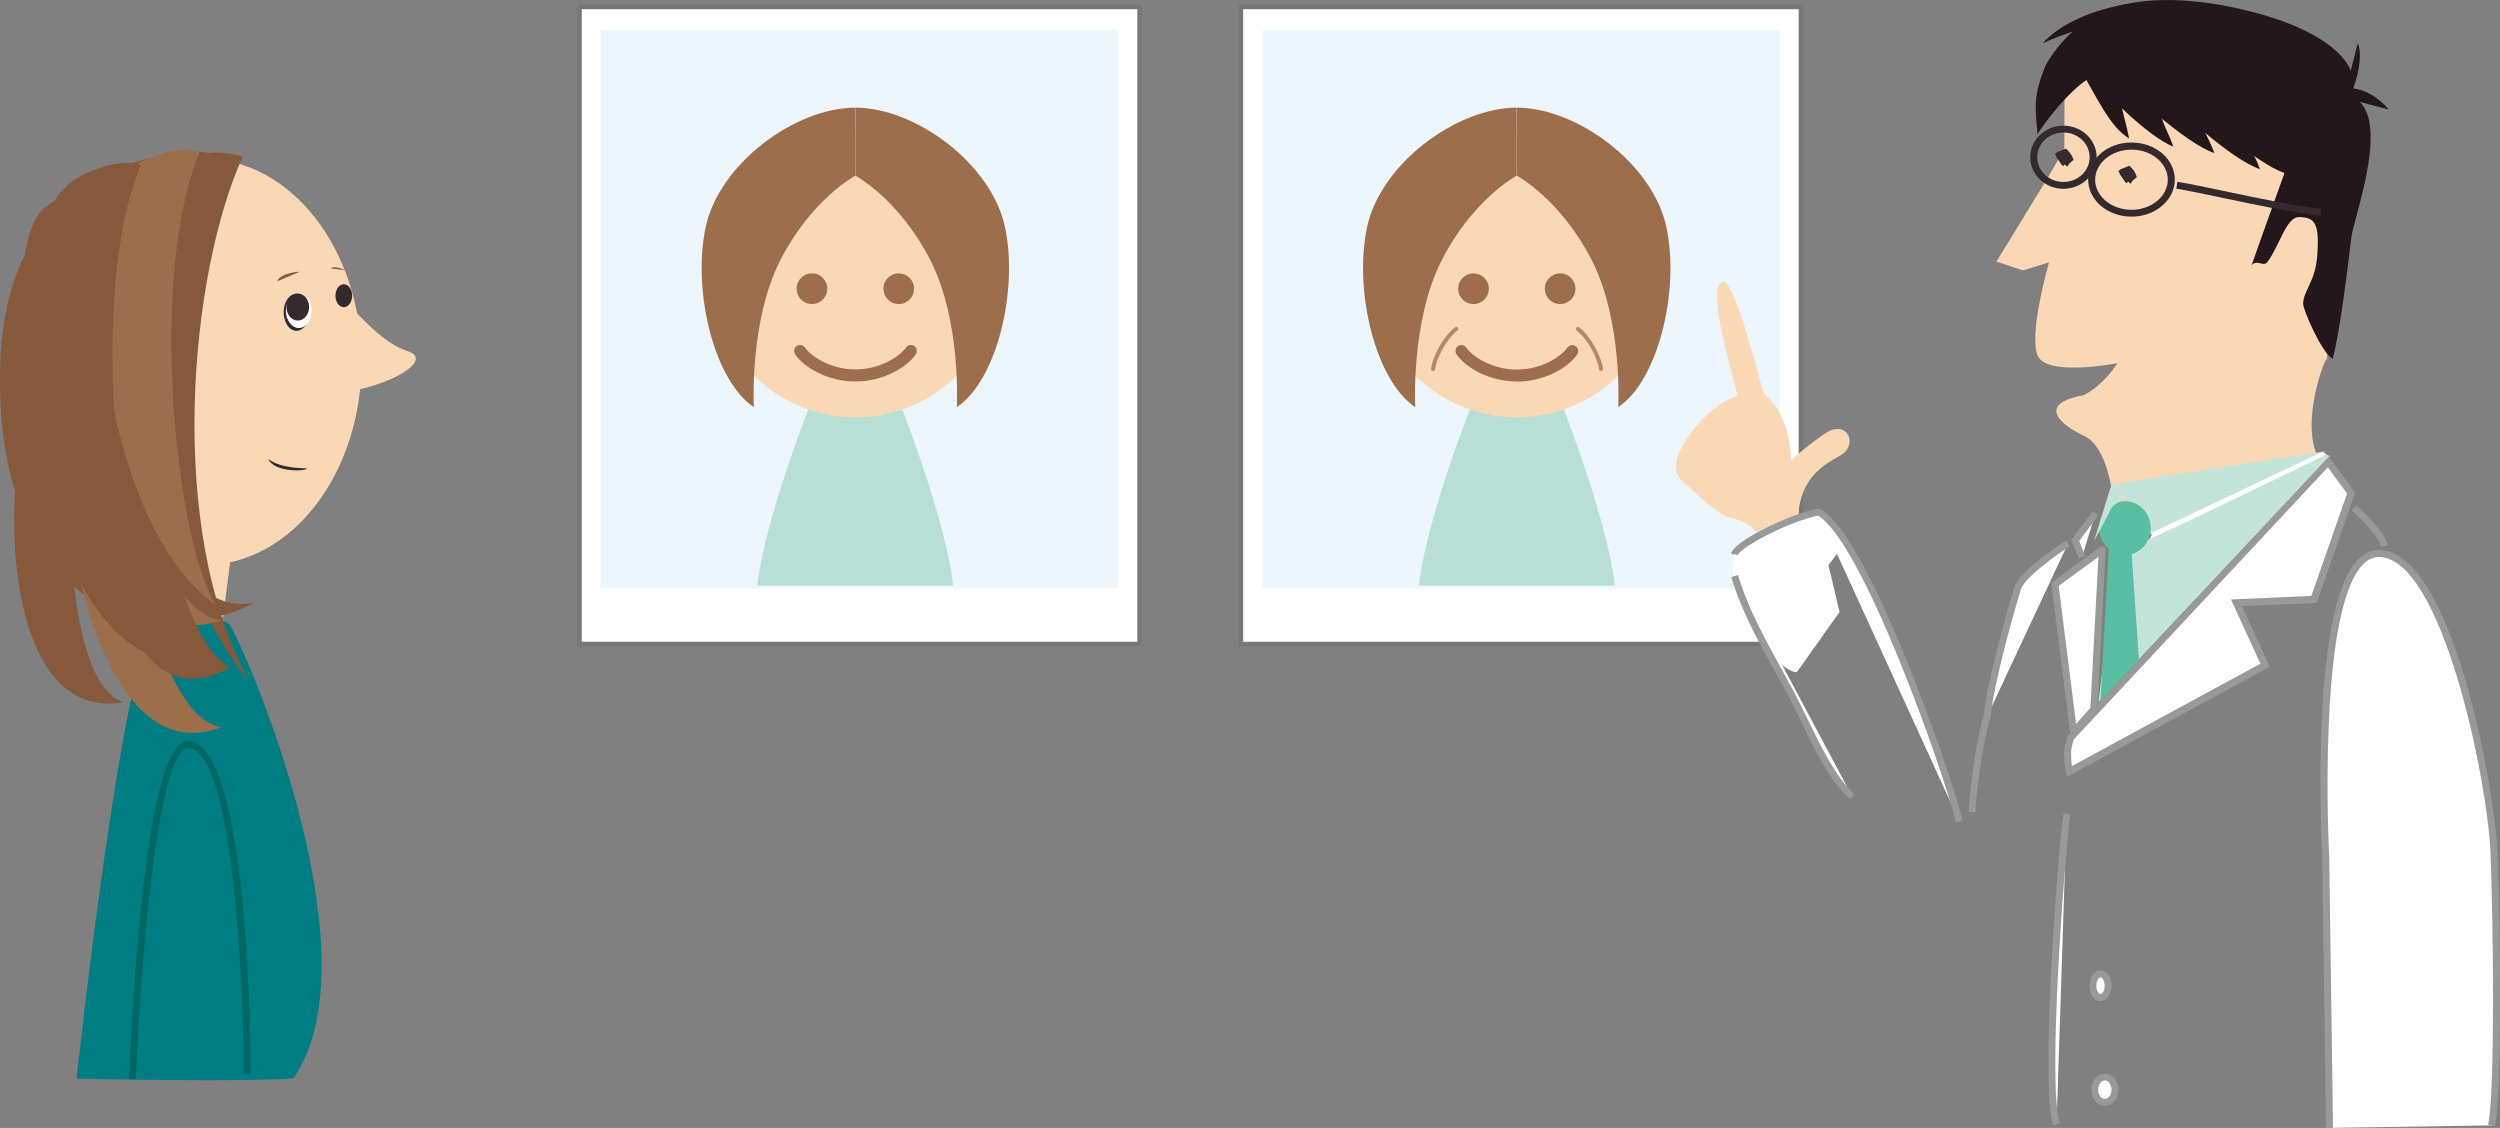 <?xml version="1.0" encoding="UTF-8"?>
<svg id="_レイヤー_2" data-name="レイヤー 2" xmlns="http://www.w3.org/2000/svg" viewBox="0 0 167.9 75.75">
  <rect x="0" y="0" width="167.9" height="75.75" fill="#808080" stroke="none"/>
  <defs>
    <style>
      .cls-1 {
        fill: #87593c;
      }

      .cls-2 {
        fill: #fff;
      }

      .cls-3 {
        fill: #b68868;
      }

      .cls-4 {
        fill: #777;
      }

      .cls-5 {
        fill: #007d83;
      }

      .cls-6 {
        fill: #24171b;
      }

      .cls-7 {
        fill: #006765;
      }

      .cls-8 {
        fill: #c5e4d9;
      }

      .cls-9 {
        fill: #b8dfd5;
      }

      .cls-10 {
        fill: #979a98;
      }

      .cls-11 {
        fill: #ecf6fc;
      }

      .cls-12 {
        fill: #9d6e4c;
      }

      .cls-13 {
        fill: #34292d;
      }

      .cls-14 {
        fill: #5bbda1;
      }

      .cls-15 {
        fill: #fbd8b5;
      }
    </style>
  </defs>
  <g id="_レイヤー_1-2" data-name="レイヤー 1">
    <rect class="cls-11" x="84.78" y="2.03" width="34.74" height="37.48"/>
    <rect class="cls-2" x="83.34" y=".47" width="37.61" height="42.77"/>
    <path class="cls-4" d="m121.1,43.4h-37.91V.32h37.91v43.08Zm-37.61-.3h37.31V.62h-37.31v42.48Z"/>
    <path class="cls-2" d="m124.03,36.34s-1.12-2.16-2.31-1.86c-1.19.3-6.04,2.09-5.67,3.06.37.97,1.19,3.13,1.19,3.13l3.88-.52,2.91-3.81Z"/>
    <rect class="cls-11" x="84.78" y="2.03" width="34.74" height="37.48"/>
    <path class="cls-2" d="m123.55,41.09l-2.88,4.06c-1.62-.12-4.25-4.81-4.31-7.06-.06-2.25,4.62-3.69,5.62-3.62l1.56,6.62Z"/>
    <path class="cls-9" d="m101.87,26.43h-2.74s-3.29,8.14-3.84,12.89h13.16c-.55-4.75-3.84-12.89-3.84-12.89h-2.74Z"/>
    <path class="cls-15" d="m92.2,18.36c0,5.34,4.33,9.67,9.67,9.67s9.66-4.33,9.66-9.67-4.33-9.66-9.66-9.66-9.67,4.33-9.67,9.66"/>
    <path class="cls-12" d="m101.87,7.23c4.02,0,9.14,3.75,10.05,8.04.91,4.3-.59,10.33-3.24,12.07,0,0,.32-5.76-1.78-9.87-2.1-4.11-5.03-5.67-5.03-5.67v-4.57Z"/>
    <path class="cls-12" d="m101.86,7.23c-4.02,0-9.14,3.75-10.05,8.04-.91,4.3.59,10.33,3.24,12.07,0,0-.32-5.76,1.78-9.87,2.1-4.11,5.03-5.67,5.03-5.67v-4.57Z"/>
    <path class="cls-12" d="m103.75,19.39c0,.57.46,1.03,1.03,1.03s1.03-.46,1.03-1.03-.46-1.03-1.03-1.03-1.03.46-1.03,1.03"/>
    <path class="cls-12" d="m97.93,19.39c0,.57.46,1.03,1.03,1.03s1.03-.46,1.03-1.03-.46-1.03-1.03-1.03-1.03.46-1.03,1.03"/>
    <path class="cls-12" d="m101.87,25.62c-1.84,0-3.43-.92-4.05-1.82-.12-.18-.08-.43.1-.56.18-.12.43-.08.56.11.42.61,1.74,1.47,3.39,1.47s2.97-.86,3.39-1.47c.12-.18.38-.23.56-.1.18.12.23.37.1.56-.62.9-2.21,1.82-4.05,1.82Z"/>
    <rect class="cls-11" x="40.35" y="2.03" width="34.74" height="37.48"/>
    <rect class="cls-2" x="38.91" y=".47" width="37.61" height="42.77"/>
    <path class="cls-4" d="m76.68,43.4h-37.91V.32h37.91v43.08Zm-37.61-.3h37.31V.62h-37.31v42.48Z"/>
    <rect class="cls-11" x="40.35" y="2.03" width="34.74" height="37.48"/>
    <path class="cls-9" d="m57.44,26.43h-2.74s-3.29,8.14-3.84,12.89h13.16c-.55-4.75-3.84-12.89-3.84-12.89h-2.74Z"/>
    <path class="cls-15" d="m47.78,18.36c0,5.34,4.33,9.67,9.67,9.67s9.66-4.33,9.66-9.67-4.33-9.66-9.66-9.66-9.67,4.33-9.67,9.66"/>
    <path class="cls-12" d="m57.45,7.23c4.02,0,9.14,3.75,10.05,8.04.91,4.3-.59,10.33-3.24,12.07,0,0,.32-5.76-1.78-9.87-2.1-4.11-5.03-5.67-5.03-5.67v-4.57Z"/>
    <path class="cls-12" d="m57.44,7.23c-4.02,0-9.14,3.75-10.05,8.04-.91,4.3.59,10.33,3.24,12.07,0,0-.32-5.76,1.78-9.87,2.1-4.11,5.03-5.67,5.03-5.67v-4.57Z"/>
    <path class="cls-12" d="m59.33,19.39c0,.57.46,1.03,1.03,1.03s1.03-.46,1.03-1.03-.46-1.03-1.03-1.03-1.03.46-1.03,1.03"/>
    <path class="cls-12" d="m53.5,19.39c0,.57.46,1.03,1.03,1.03s1.03-.46,1.03-1.03-.46-1.03-1.03-1.03-1.03.46-1.03,1.03"/>
    <path class="cls-12" d="m57.45,25.62c-1.84,0-3.43-.92-4.05-1.82-.12-.18-.08-.43.1-.56.18-.12.43-.08.56.1.42.61,1.75,1.47,3.39,1.47s2.97-.86,3.39-1.47c.12-.18.38-.23.56-.1.18.12.23.37.1.56-.62.9-2.21,1.82-4.05,1.82Z"/>
    <path class="cls-3" d="m107.53,24.92c-.07,0-.13-.05-.14-.12-.09-.74-.76-2.04-1.5-2.6-.06-.05-.07-.13-.03-.19.05-.06.13-.07.19-.03.8.62,1.51,1.98,1.61,2.79,0,.08-.04.14-.12.15,0,0-.01,0-.02,0Z"/>
    <path class="cls-3" d="m96.25,24.92s-.01,0-.02,0c-.08,0-.13-.08-.12-.15.1-.81.8-2.17,1.61-2.79.06-.05.15-.04.19.03s.04.15-.03.19c-.74.57-1.41,1.86-1.5,2.6,0,.07-.07.12-.14.12Z"/>
    <path class="cls-15" d="m156.65,31.71c-3-1.64-.23-8.6-.34-7.53-.1.96.17-11.38.17-14.73,0-2.04-9.66-7.58-12.89-7.75-3.23-.17-4.93,2.27-4.93,2.27l-.02,6.04-1.08,1.87-3.48,5.69,1.78.59,1.75-.54s-1.43,4.96-.73,6.32c.71,1.36,5.33.45,5.33.45,0,0-.91,1.47-2.27,2.15-3.63.68-.91,2.32,0,2.72,1.93.85,2.09,5.38,2.09,5.38"/>
    <path class="cls-6" d="m138.67,2.95c-.26.45.43.81,1.16,1.31.65.33.55.33,1.36.72,2.83.96,8.31,3.18,12.55,3.29,0,1.08-.11,2.78-.11,2.78,0,0-2.02,5.62-2.41,6.76.42-.43.78.17,1.07-.23.82-1.11,1.26-3,2.1-3,1.13,0,1.36.51,1.25,2.43-.11,1.93-.96,2.49-.96,3.4,0,.4,1.24,3.29,1.98,3.68.48-1.64,1.06-6.5,1.25-8.1.17-1.48,3-8.77-.25-9.6,1.25-1.62-.94-3.97-5.33-5.29-5.84-1.76-11.76-1.58-13.64,1.85"/>
    <path class="cls-13" d="m155.86,14.49c-1.74-.18-4.4-.74-6.54-1.19-1.32-.28-2.47-.52-3.16-.63l.07-.46c.71.11,1.86.35,3.19.63,2.12.45,4.77,1.01,6.49,1.18l-.05.46Z"/>
    <path class="cls-13" d="m143.08,12.33l-.16-.14-.09.12c-.12-.09-.21-.24-.3-.37-.03-.05-.06-.09-.08-.12l-.1-.13.02-.03-.1-.16.15-.13s.09-.05.15-.06c.05-.02.14-.06.3-.12l.14-.06.11.11c.12.11.28.34.33.49l.06.16-.13.11c-.16.13-.17.15-.17.16-.02.04-.05.1-.13.19Z"/>
    <path class="cls-13" d="m138.82,11.18l-.16-.14-.09.12c-.12-.09-.22-.24-.3-.37-.03-.05-.06-.09-.08-.12l-.1-.13.02-.03-.1-.16.15-.13s.09-.05.15-.06c.05-.02.14-.06.3-.12l.14-.06.11.11c.12.11.28.34.34.49l.06.16-.13.11c-.16.13-.17.15-.17.16-.02.04-.05.1-.13.19Z"/>
    <path class="cls-13" d="m143.15,14.55c-1.6,0-2.91-1.11-2.91-2.49s1.3-2.49,2.91-2.49,2.91,1.11,2.91,2.49-1.31,2.49-2.91,2.49Zm0-4.5c-1.35,0-2.44.91-2.44,2.02s1.1,2.02,2.44,2.02,2.44-.91,2.44-2.02-1.1-2.02-2.44-2.02Z"/>
    <path class="cls-13" d="m138.58,12.68c-1.23,0-2.23-.95-2.23-2.12s1-2.12,2.23-2.12,2.23.95,2.23,2.12-1,2.12-2.23,2.12Zm0-3.78c-.97,0-1.76.74-1.76,1.66s.79,1.66,1.76,1.66,1.76-.74,1.76-1.66-.79-1.66-1.76-1.66Z"/>
    <path class="cls-2" d="m133.48,48.08c-.57,1.7-1.02,5.55-1.02,6.46"/>
    <path class="cls-10" d="m132.69,54.53h-.47c0-.97.46-4.81,1.03-6.53l.44.15c-.55,1.65-1.01,5.46-1.01,6.38Z"/>
    <path class="cls-6" d="m157.23,7.27c.92-.82,1.57-3.52,1.11-4.35"/>
    <path class="cls-6" d="m155.85,6.41c-.52.24,2.2-1.81,4.59.95l-4.18-1.1"/>
    <path class="cls-6" d="m154.8,8.27c.77.14.81-1.1,2.98.11"/>
    <path class="cls-6" d="m140.06,3.5c1.12,2.66,1.6,3.95,2.28,4.53-.24-1.31-.41-1.38-.65-4.01-.24-2.62-1.63-.52-1.63-.52"/>
    <path class="cls-6" d="m140.23,3.5c1.12,2.66,1.6,3.95,2.28,4.53-.24-1.31-.4-1.38-.65-4.01-.24-2.62-1.63-.52-1.63-.52"/>
    <path class="cls-6" d="m140.86,5.27c-.07.51,3.52,4.02,5.1,4.57-.47-1.35-.86-1.42-1.22-4.16-.36-2.74-3.81-.92-3.88-.41"/>
    <path class="cls-6" d="m142.63,5.25c-.09.57,4.21,4.43,6.09,5.03-.55-1.49-1.02-1.57-1.44-4.6-.42-3.03-4.57-1-4.66-.43"/>
    <path class="cls-6" d="m145.69,6.33c-.09.57,4.21,4.43,6.09,5.03-.55-1.49-1.02-1.57-1.44-4.6-.42-3.03-4.57-1-4.65-.43"/>
    <path class="cls-6" d="m147.28,6.56c-.09.57,4.21,4.43,6.09,5.03-.55-1.49-1.02-1.57-1.44-4.6-.42-3.03-4.57-1-4.65-.43"/>
    <path class="cls-6" d="m148.41,6.27c-.09.57,4.21,4.43,6.09,5.03-.55-1.49-1.02-1.57-1.44-4.6-.42-3.03-4.56-1-4.65-.43"/>
    <path class="cls-6" d="m149.47,7.83c-.09.57,4.21,4.43,6.09,5.03-.55-1.49-1.02-1.57-1.44-4.6-.42-3.03-4.57-1-4.65-.43"/>
    <path class="cls-6" d="m139.08,3.46c1.88,3.41,2.66,5.07,3.91,5.84-.31-1.65-.62-1.76-.78-5.06-.16-3.3-3.13-.77-3.13-.77"/>
    <path class="cls-6" d="m140.1,1.56c-1.28.5-2.63,2.54-2.78,2.99-.14.42-.64,1.42-.6,2.87.02.59.12,1.6.12,1.6.34-.62,2.13-2.97,3.4-3.71"/>
    <path class="cls-6" d="m142.94.25c-2.36.4-4.55,1.31-5.76,2.66,0,0,3.02-1.44,5.14-1.29,2.12.15.62-1.37.62-1.37"/>
    <polyline class="cls-8" points="142.15 32.47 143.9 36.1 156.25 30.29"/>
    <polygon class="cls-8" points="142.12 37.57 141.92 37.37 156.08 30.46 156.48 30.63 140.93 47.17 142.12 37.57"/>
    <path class="cls-14" d="m144.44,35.47c0,1-.77,1.81-1.73,1.81s-1.73-.81-1.73-1.81.77-1.81,1.73-1.81,1.73.81,1.73,1.81"/>
    <path class="cls-8" d="m141.81,32.53l-1.18,3.81s1.04-1.88,1.15-2.17c.12-.29.71-.54.71-.54l-.13-1.08"/>
    <path class="cls-2" d="m144.47,35.78s.12.17-.11.4c-.23.23,11.9-5.66,11.9-5.66l-.29-.17-11.49,5.44Z"/>
    <polygon class="cls-14" points="141.07 47.06 141.65 36.38 143.13 36.73 143.65 44.3 141.07 47.06"/>
    <path class="cls-2" d="m156.37,31.03l-17.34,18.58s.06-.17-.11.45c-.17.62.06,1.76.06,1.76l13.14-7.14-1.93-4.19,5.21-.23,2.49-7.14-1.53-2.1Z"/>
    <path class="cls-10" d="m138.81,52.17l-.06-.31s-.24-1.2-.05-1.86c.08-.31.11-.41.12-.44h.05s-.05-.02-.05-.02l.07-.22.09.02,17.42-18.67,1.77,2.42-2.58,7.4-5.02.22,1.87,4.07-.19.1-13.42,7.29Zm.44-2.45c-.02.1-.06.23-.1.4-.1.35-.05.94,0,1.33l12.66-6.88-1.98-4.31,5.4-.24,2.4-6.87-1.29-1.77-17.1,18.32Z"/>
    <polyline class="cls-2" points="140.73 34.48 139.37 36.3 139.82 37.43"/>
    <polygon class="cls-10" points="139.61 37.51 139.11 36.26 140.54 34.34 140.92 34.62 139.64 36.33 140.04 37.34 139.61 37.51"/>
    <path class="cls-2" d="m138.89,36.49s-3.06,1.95-3.4,3.06c-.34,1.1-1.79,6.12-2.04,8.58"/>
    <path class="cls-10" d="m133.68,48.16l-.46-.05c.25-2.48,1.7-7.51,2.05-8.63.35-1.15,3.17-2.98,3.49-3.19l.25.39c-.83.53-3.04,2.09-3.3,2.93-.34,1.11-1.78,6.1-2.03,8.54Z"/>
    <path class="cls-2" d="m158.09,34.11s1.87,1.61,2.04,2.55"/>
    <path class="cls-10" d="m159.9,36.71c-.13-.7-1.46-1.98-1.96-2.42l.3-.35c.2.17,1.94,1.7,2.12,2.69l-.46.08Z"/>
    <path class="cls-2" d="m156.45,75.75c0-1.19-.25-18.19-.25-18.19,0,0-1.1-20.39,3.57-20.39s7.56,15.89,7.73,20.05c.17,4.16.34,16.15-.17,18.36"/>
    <path class="cls-10" d="m156.68,75.75h-.47c0-1.17-.25-18.01-.25-18.18-.04-.67-.86-16.55,2.37-19.96.42-.45.91-.67,1.43-.67,4.93,0,7.8,16.12,7.97,20.28.18,4.35.34,16.2-.17,18.42l-.46-.11c.48-2.08.35-13.73.16-18.29-.19-4.78-3.25-19.83-7.5-19.83-.4,0-.76.17-1.09.53-3.09,3.26-2.25,19.46-2.24,19.62,0,.18.25,17.02.25,18.2Z"/>
    <polygon class="cls-2" points="141.18 36.92 141.14 36.95 138.01 39.24 139.26 49.15 140.62 47.62 141.18 36.92"/>
    <path class="cls-10" d="m139.26,49.39s-.05,0-.07-.01c-.09-.03-.15-.1-.16-.19l-1.25-9.91c-.01-.08.03-.17.09-.22l3.13-2.29s.05-.03.05-.04c.07-.05.17-.06.25-.01.08.04.12.13.12.22l-.57,10.71c0,.05-.02.1-.06.14l-1.36,1.53c-.04.05-.11.08-.17.08Zm-1-10.04l1.17,9.27.96-1.08.54-10.14-2.67,1.95Z"/>
    <path class="cls-2" d="m138.8,54.65c-.34,2.38-1.59,18.47-.68,20.85"/>
    <path class="cls-10" d="m137.91,75.58c-.93-2.43.31-18.48.67-20.96l.46.07c-.34,2.39-1.58,18.42-.69,20.73l-.44.17Z"/>
    <path class="cls-2" d="m141.58,66.21c0,.44-.23.79-.51.79s-.51-.36-.51-.79.23-.79.51-.79.51.36.51.79"/>
    <path class="cls-10" d="m141.07,67.23c-.42,0-.74-.45-.74-1.03s.33-1.03.74-1.03.74.45.74,1.03-.33,1.03-.74,1.03Zm0-1.59c-.11,0-.28.22-.28.56s.16.56.28.56.28-.22.28-.56-.17-.56-.28-.56Z"/>
    <path class="cls-2" d="m142.04,73.17c0,.47-.31.85-.68.85s-.68-.38-.68-.85.31-.85.68-.85.68.38.68.85"/>
    <path class="cls-10" d="m141.36,74.26c-.5,0-.91-.49-.91-1.08s.41-1.08.91-1.08.92.49.92,1.08-.41,1.08-.92,1.08Zm0-1.7c-.24,0-.45.28-.45.62s.21.62.45.62.45-.28.45-.62-.21-.62-.45-.62Z"/>
    <g>
      <polyline class="cls-15" points="11.82 37.66 11.23 41.21 14.99 41.41 15.48 37.56 11.92 37.36"/>
      <path class="cls-5" d="m10.64,41.71s4.05-.49,4.74.2c.69.7,10.15,22.05,4.34,30.49-1.98.3-14.58.05-14.58.05,0,0,3.13-28.86,5.3-30.34"/>
      <path class="cls-7" d="m9.13,72.48l-.47-.02c.38-8.47,1.4-22.68,3.95-22.68,4.18,0,4.23,21.43,4.23,22.34h-.47c0-5.67-.69-21.88-3.76-21.88-1.49,0-2.89,8.94-3.49,22.24Z"/>
      <path class="cls-15" d="m24.28,24.31c0,7.53-4.74,13.64-10.58,13.64S3.13,31.84,3.13,24.31s4.73-13.64,10.58-13.64,10.58,6.11,10.58,13.64"/>
      <path class="cls-15" d="m22.35,19.81c.79-.16,2.68,3.02,5.02,3.77,1.65.53-.62,2.06-3.64,2.66-.71.14-1.38-6.42-1.38-6.42"/>
      <path class="cls-13" d="m20.78,20.97c0,.69-.39,1.25-.87,1.25s-.86-.56-.86-1.25.38-1.24.86-1.24.87.56.87,1.24"/>
      <path class="cls-2" d="m20.93,20.87c0,.64-.39,1.16-.86,1.16s-.87-.52-.87-1.16.39-1.16.87-1.16.86.52.86,1.16"/>
      <path class="cls-13" d="m20.76,20.62c0,.5-.34.91-.76.91s-.76-.41-.76-.91.34-.91.76-.91.76.41.76.91"/>
      <path class="cls-13" d="m23.65,19.86c0,.42-.25.77-.56.77s-.56-.34-.56-.77.25-.77.56-.77.56.34.56.77"/>
      <path class="cls-13" d="m18.02,30.83c.36.85,2.36.87,2.61.63-1.1-.04-1.99-.16-2.61-.63"/>
      <path class="cls-1" d="m20.13,18.25c-.42,0-1.38.2-1.51.64"/>
      <path class="cls-1" d="m23.17,18.15c-.21-.12-.75-.31-.95-.12"/>
      <path class="cls-1" d="m13.65,10.22S.41,9.47.01,24.58c-.4,15.11,8.75,16.97,9.54,17.38.79.4,5.24-31.63,5.24-31.63l-1.14-.1Z"/>
      <path class="cls-1" d="m16.3,10.53c-3.5,7.67-5.25,24.97.47,35.28-4.55-5.58-6.18-13.75-6.18-17.55s-.06-16.08,3.15-17.86c.76-.43,2.56.12,2.56.12"/>
      <path class="cls-1" d="m7.35,12.99c-.07,4.25.8,29.02,9.71,27.51-6.57,3.38-9.26-2.16-10.06-9.36-.8-7.2-.58-14.11.13-18.15.13-.43.19-.29.19-.29"/>
      <path class="cls-1" d="m7.15,14.29c-2.75,7.67-4.21,30.98,1.12,32.88C.97,48.38.3,35.84,1.33,30.29c1.03-5.54,2.67-12.74,5.5-15.86.35-.37.32-.14.32-.14"/>
      <path class="cls-12" d="m6.76,12.54c-1.2,7.3,2.25,28.34,8.14,29.13-7.25,2.32-10.6-8.75-10.72-13.87-.12-5.12.03-11.82,2.28-15.08.28-.38.3-.18.3-.18"/>
      <path class="cls-12" d="m7.28,15.37c-1.24,8.42,1.89,32.62,7.57,33.47-7.03,2.75-10.16-9.97-10.23-15.87-.06-5.89.15-13.61,2.36-17.39.27-.45.29-.21.29-.21"/>
      <path class="cls-1" d="m9.8,11.8c-.75,4.87-.09,29.63,5.63,33.03-6.95,3.8-8.39-7.81-9.13-12.88-.75-5.07.31-14.55.83-16.48.52-1.94,2.01-4.07,2.53-4.34.52-.27.23.53.23.53"/>
      <path class="cls-1" d="m5.83,12.7c-1.21,7.71.13,30.01,6.09,31.97-7.08-1.66-8.86-10.79-9.21-18.03-.35-7.24,1.66-13.35,2.9-14,1.24-.65.22.06.22.06"/>
      <path class="cls-12" d="m13.39,10.17c-1.6-.54-4.53.79-5.02,1.53-3.42,2.32-1.82,23.48,6.17,28.96-2.71-4-4.62-22.04-1.15-30.4"/>
      <path class="cls-1" d="m9.43,11.06c-1.6-.54-4.53.79-5.02,1.53-3.42,2.32-1.82,23.48,6.17,28.96-2.71-4-4.62-22.04-1.15-30.39"/>
      <path class="cls-1" d="m8.1,12.35c-1.6-.54-4.07.81-5.02,1.53-3.42,2.32-1.82,23.48,6.17,28.96-2.71-4-4.62-22.04-1.15-30.4"/>
    </g>
    <path class="cls-2" d="m116.5,38.67c.78,2.73,2.49,5.47,3.81,7.95,1.08,2.02,2.36,5.32,4.08,6.86"/>
    <path class="cls-10" d="m124.23,53.66c-1.33-1.2-2.38-3.36-3.3-5.27-.29-.6-.56-1.16-.82-1.65-.28-.52-.57-1.05-.87-1.58-1.15-2.08-2.34-4.23-2.96-6.41l.45-.13c.61,2.13,1.79,4.26,2.92,6.32.3.54.59,1.07.87,1.59.26.5.54,1.07.83,1.67.91,1.87,1.93,4,3.19,5.13l-.31.35Z"/>
    <path class="cls-2" d="m131.59,55.17c-.66-2.77-6.32-19.29-9.52-20.82"/>
    <path class="cls-10" d="m131.36,55.22c-.74-3.14-6.36-19.21-9.4-20.67l.2-.42c3.31,1.58,8.99,18.19,9.65,20.98l-.46.11Z"/>
    <path class="cls-15" d="m120.77,34.59c.17-2.32,1.45-3.26,2.78-3.97,1.32-.71.53-2.57-1.04-1.47-1.57,1.11-2.22,1.78-2.22,1.78,0,0,0-2.81-1.54-4.2-.21-.19-.27-.35-.4-.65-.08-.18-1.85-7.43-2.67-7.15-1.26.44,1.16,7.61.98,7.67-1.37.43-2.49,1.67-3.14,2.54-.89,1.2-1.36,2.49-.5,3.21.86.71,2.31,2.29,3.41,2.48,1.1.19,1.97,1.39,1.97,1.39l2.38-1.63"/>
    <path class="cls-2" d="m122.17,34.38c-1.79.31-5.57,2.17-5.68,2.85"/>
    <path class="cls-10" d="m116.72,37.27l-.46-.07c.13-.88,4.17-2.76,5.87-3.05l.08.46c-1.93.33-5.38,2.18-5.48,2.66Z"/>
  </g>
</svg>